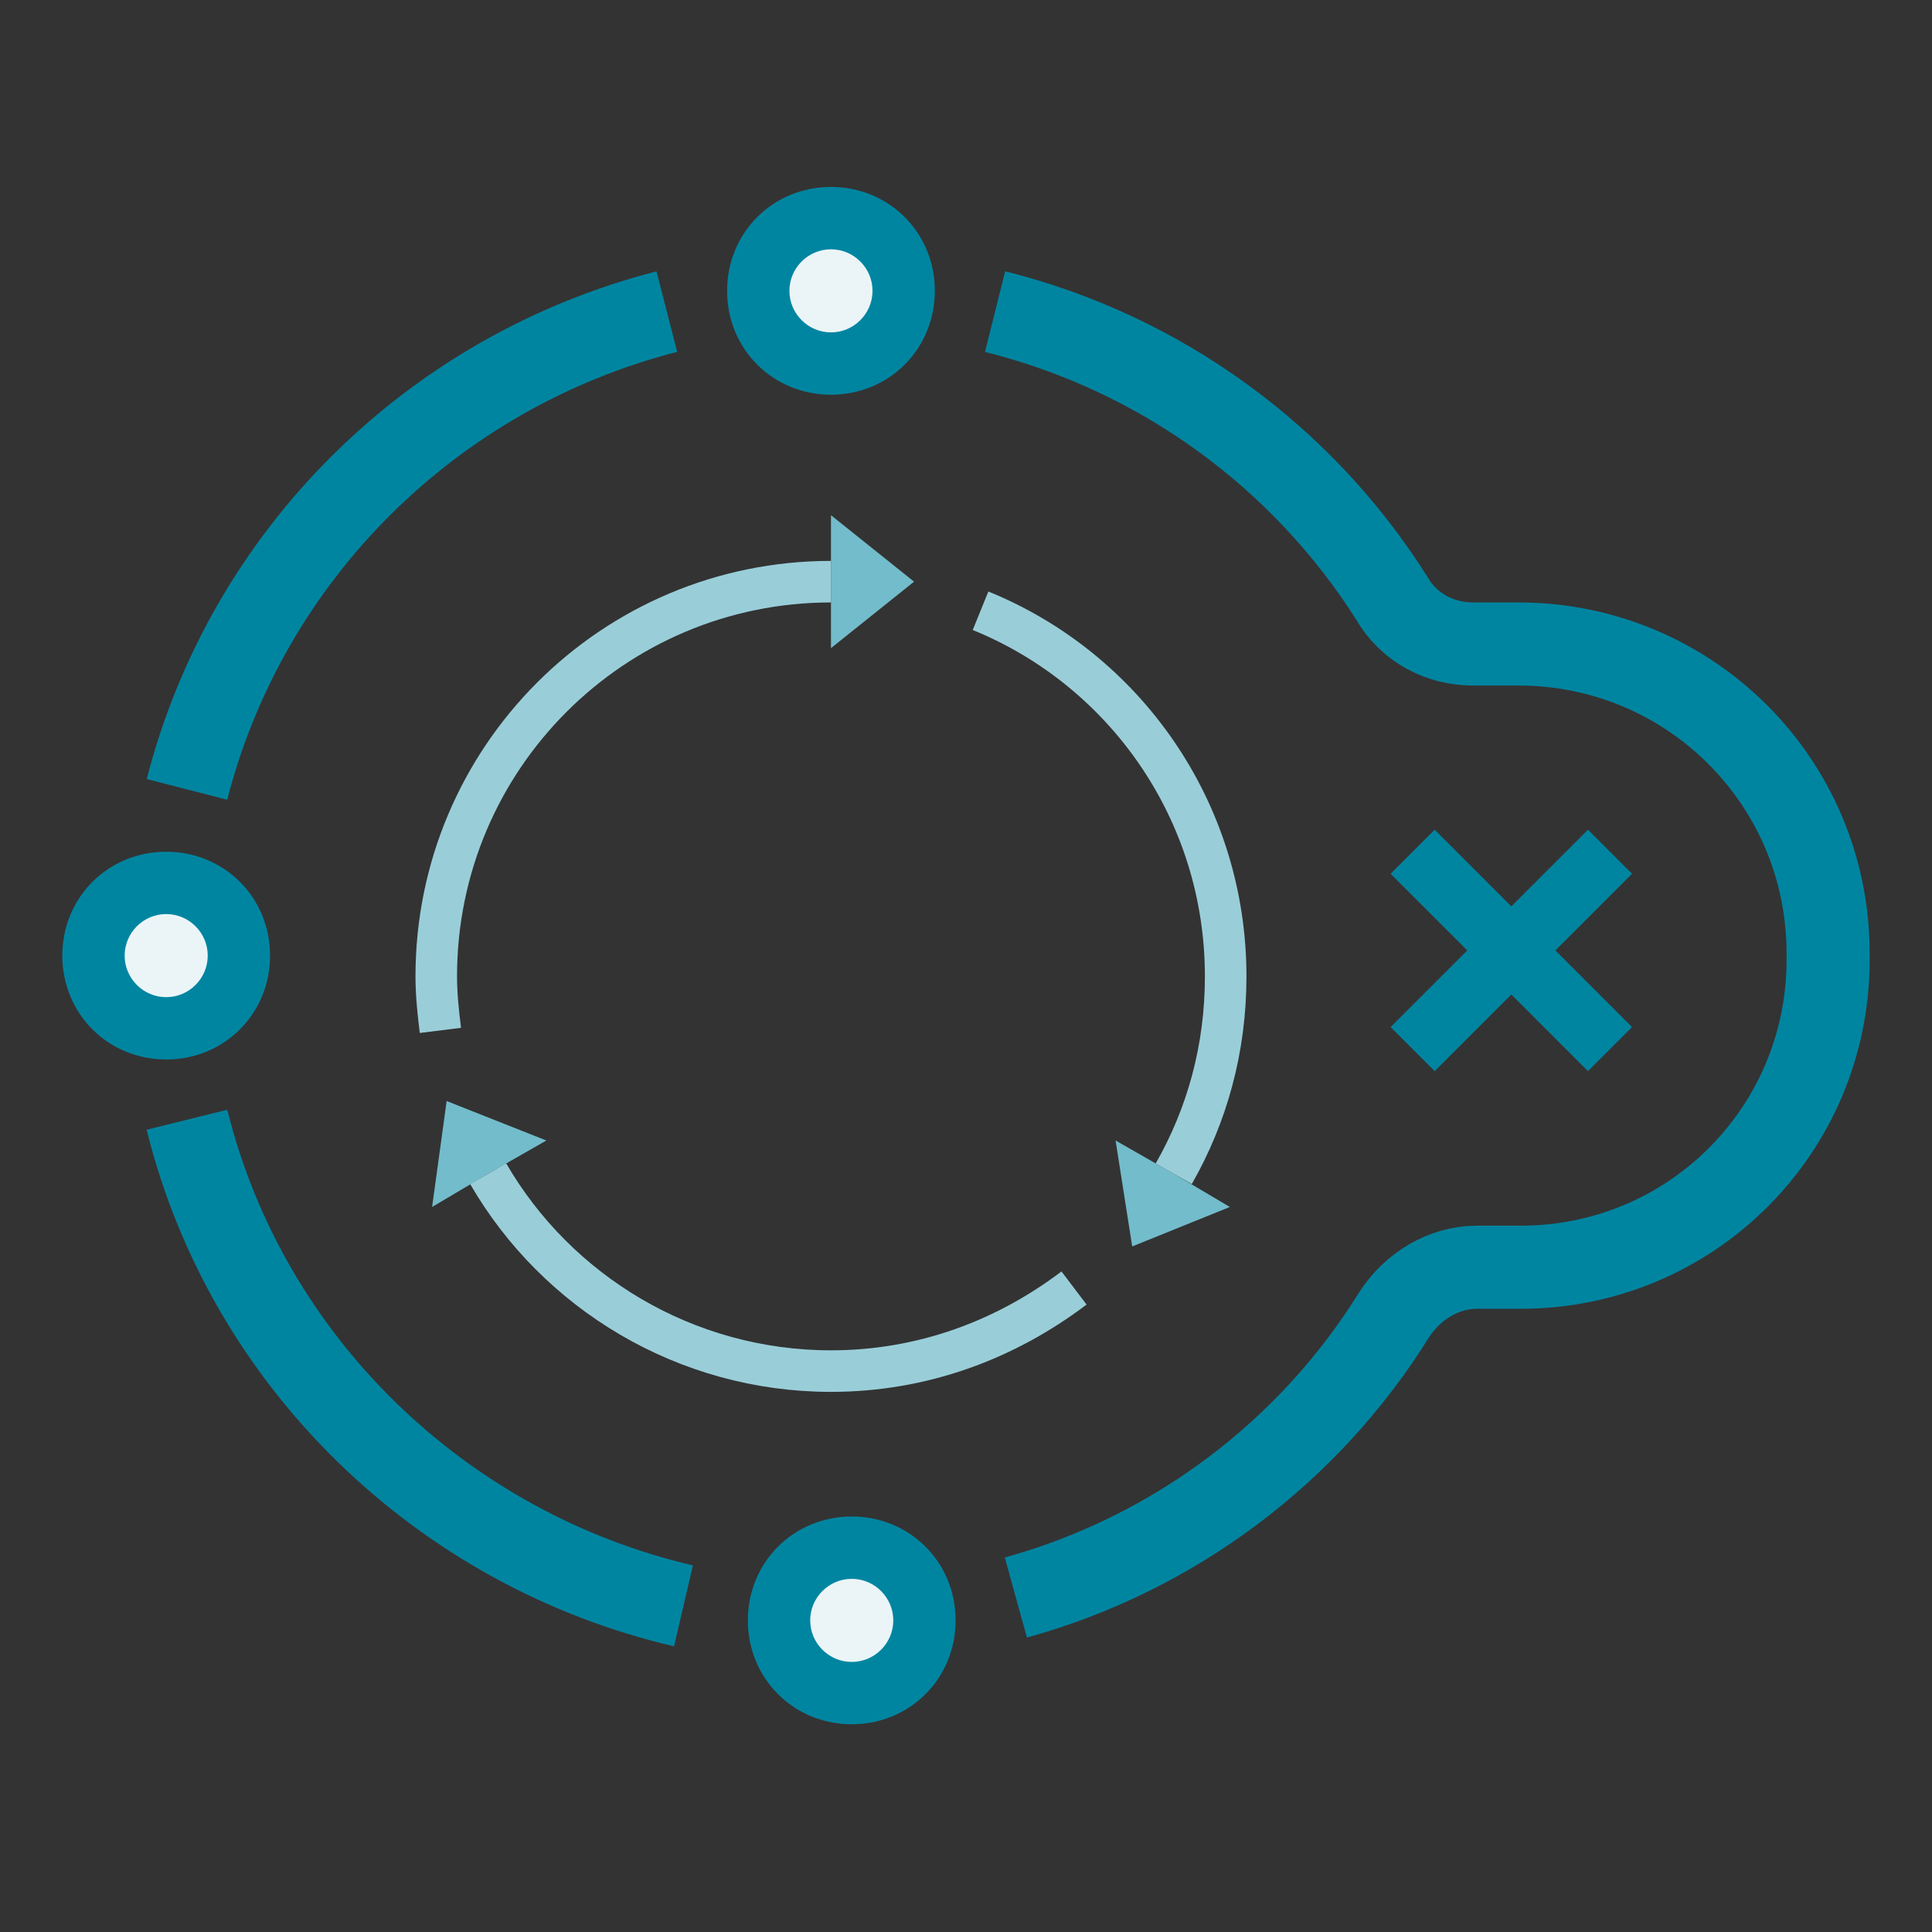 <?xml version="1.0" encoding="utf-8"?>
<!-- Generator: Adobe Illustrator 18.0.0, SVG Export Plug-In . SVG Version: 6.00 Build 0)  -->
<!DOCTYPE svg PUBLIC "-//W3C//DTD SVG 1.1//EN" "http://www.w3.org/Graphics/SVG/1.1/DTD/svg11.dtd">
<svg version="1.1" id="Layer_1" xmlns="http://www.w3.org/2000/svg" xmlns:xlink="http://www.w3.org/1999/xlink" x="0px" y="0px"
	 width="93px" height="93px" viewBox="0 0 93 93" enable-background="new 0 0 93 93" xml:space="preserve">
<rect x="0" y="0" width="93" height="93" fill="#333333" stroke="none"/>
<path fill="#0085A1" d="M45,14c0,2.8-2.2,5-5,5s-5-2.2-5-5s2.2-5,5-5S45,11.2,45,14z"/>
<path fill="#0085A1" d="M13,46c0,2.8-2.2,5-5,5s-5-2.2-5-5s2.2-5,5-5S13,43.2,13,46z"/>
<path fill="#0085A1" d="M46,78c0,2.8-2.2,5-5,5s-5-2.2-5-5s2.2-5,5-5S46,75.2,46,78z"/>
<path fill="#EBF5F7" d="M42,14c0,1.1-0.9,2-2,2s-2-0.9-2-2s0.9-2,2-2S42,12.9,42,14z"/>
<path fill="#EBF5F7" d="M10,46c0,1.1-0.9,2-2,2s-2-0.9-2-2s0.9-2,2-2S10,44.9,10,46z"/>
<path fill="#EBF5F7" d="M43,78c0,1.1-0.9,2-2,2s-2-0.9-2-2s0.9-2,2-2S43,76.9,43,78z"/>
<line fill="none" stroke="#0085A1" stroke-width="3" stroke-miterlimit="10" x1="68" y1="41" x2="77.5" y2="50.5"/>
<line fill="none" stroke="#0085A1" stroke-width="3" stroke-miterlimit="10" x1="77.5" y1="41" x2="68" y2="50.5"/>
<g>
	<polygon fill="#73BCCB" points="40,24.8 40,28 40,31.2 44,28 	"/>
</g>
<g>
	<polygon fill="#73BCCB" points="59.2,58.1 56.5,56.5 53.7,54.9 54.5,60 	"/>
</g>
<g>
	<polygon fill="#73BCCB" points="20.8,58.1 23.5,56.5 26.3,54.9 21.5,53 	"/>
</g>
<path fill="none" stroke="#0085A1" stroke-width="4" stroke-miterlimit="10" d="M48.9,76.9c7.6-2.1,14.1-7,18.2-13.6
	c0.9-1.4,2.4-2.3,4-2.3h2.1C81.4,61,88,54.4,88,46.2v-0.3C88,37.6,81.3,31,73.1,31c-2.8,0-0.4,0-2.2,0c-1.6,0-3.1-0.8-3.9-2.2
	C62.7,22,55.9,17,47.9,15"/>
<path fill="none" stroke="#0085A1" stroke-width="4" stroke-miterlimit="10" d="M9,53.9c2.9,11.7,12.3,20.7,23.9,23.4"/>
<path fill="none" stroke="#0085A1" stroke-width="4" stroke-miterlimit="10" d="M32.1,15C20.8,17.9,11.9,26.7,9,38"/>
<path fill="none" stroke="#99CED9" stroke-width="2" stroke-miterlimit="10" d="M40,28c-10.5,0-19,8.5-19,19c0,0.9,0.1,1.8,0.2,2.6"
	/>
<path fill="none" stroke="#99CED9" stroke-width="2" stroke-miterlimit="10" d="M56.5,56.5c1.6-2.8,2.5-6,2.5-9.5
	c0-8-4.9-14.8-11.8-17.6"/>
<path fill="none" stroke="#99CED9" stroke-width="2" stroke-miterlimit="10" d="M23.5,56.5C26.8,62.2,33,66,40,66
	c4.4,0,8.4-1.5,11.7-4"/>
</svg>
